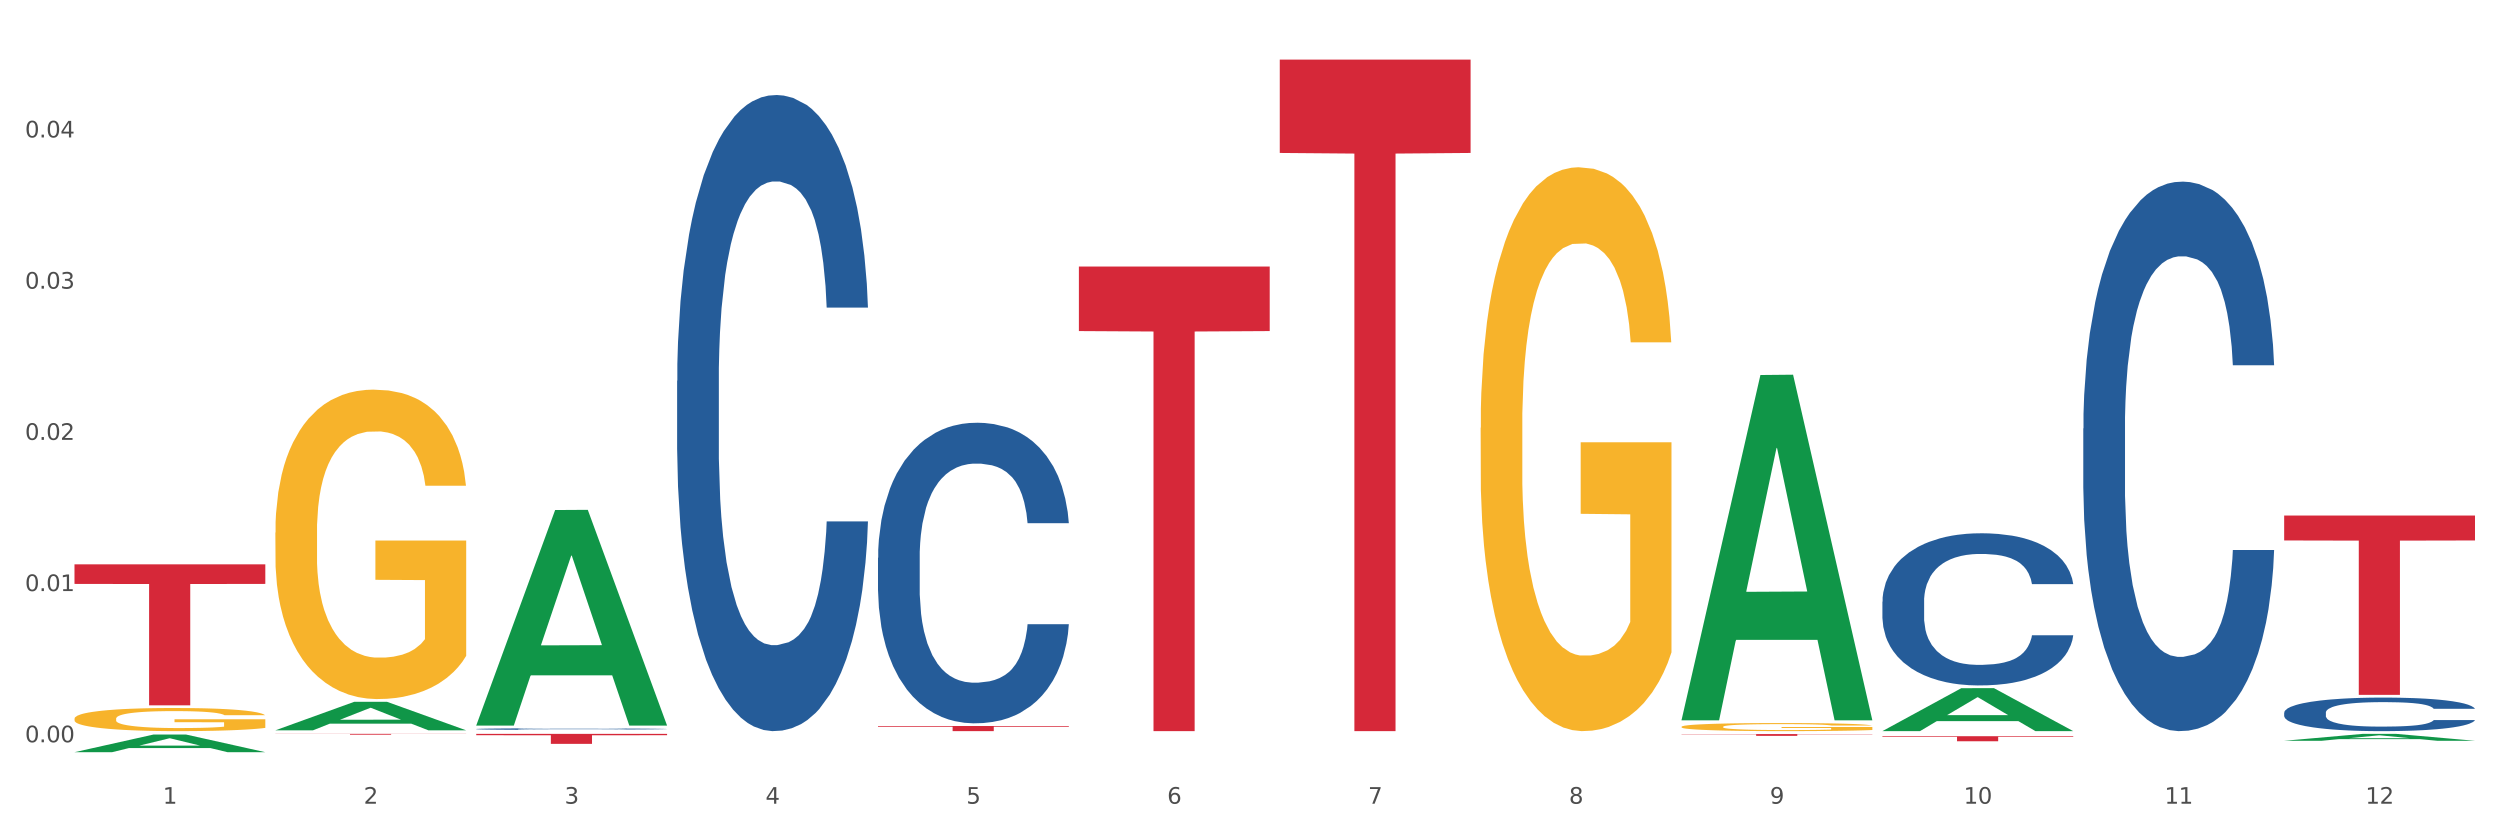 <?xml version="1.0" encoding="utf-8" standalone="no"?>
<!DOCTYPE svg PUBLIC "-//W3C//DTD SVG 1.1//EN"
  "http://www.w3.org/Graphics/SVG/1.1/DTD/svg11.dtd">
<svg xmlns:xlink="http://www.w3.org/1999/xlink" width="1080pt" height="360pt" viewBox="0 0 1080 360" xmlns="http://www.w3.org/2000/svg" version="1.1">
 <rect x="0" y="0" width="1080" height="360" fill="#333333" stroke="none"/>
 <defs>
  <style type="text/css">*{stroke-linejoin: round; stroke-linecap: butt}</style>
 </defs>
 <g id="figure_1">
  <g id="patch_1">
   <path d="M 0 360 
L 1080 360 
L 1080 0 
L 0 0 
z
" style="fill: #ffffff; stroke: #ffffff; stroke-linejoin: miter"/>
  </g>
  <g id="axes_1">
   <g id="matplotlib.axis_1">
    <g id="xtick_1">
     <g id="text_1">
      <!-- 1 -->
      <g style="fill: #4d4d4d" transform="translate(70.342 347.204) scale(0.096 -0.096)">
       <defs>
        <path id="DejaVuSans-31" d="M 794 531 
L 1825 531 
L 1825 4091 
L 703 3866 
L 703 4441 
L 1819 4666 
L 2450 4666 
L 2450 531 
L 3481 531 
L 3481 0 
L 794 0 
L 794 531 
z
" transform="scale(0.016)"/>
       </defs>
       <use xlink:href="#DejaVuSans-31"/>
      </g>
     </g>
    </g>
    <g id="xtick_2">
     <g id="text_2">
      <!-- 2 -->
      <g style="fill: #4d4d4d" transform="translate(157.122 347.204) scale(0.096 -0.096)">
       <defs>
        <path id="DejaVuSans-32" d="M 1228 531 
L 3431 531 
L 3431 0 
L 469 0 
L 469 531 
Q 828 903 1448 1529 
Q 2069 2156 2228 2338 
Q 2531 2678 2651 2914 
Q 2772 3150 2772 3378 
Q 2772 3750 2511 3984 
Q 2250 4219 1831 4219 
Q 1534 4219 1204 4116 
Q 875 4013 500 3803 
L 500 4441 
Q 881 4594 1212 4672 
Q 1544 4750 1819 4750 
Q 2544 4750 2975 4387 
Q 3406 4025 3406 3419 
Q 3406 3131 3298 2873 
Q 3191 2616 2906 2266 
Q 2828 2175 2409 1742 
Q 1991 1309 1228 531 
z
" transform="scale(0.016)"/>
       </defs>
       <use xlink:href="#DejaVuSans-32"/>
      </g>
     </g>
    </g>
    <g id="xtick_3">
     <g id="text_3">
      <!-- 3 -->
      <g style="fill: #4d4d4d" transform="translate(243.902 347.204) scale(0.096 -0.096)">
       <defs>
        <path id="DejaVuSans-33" d="M 2597 2516 
Q 3050 2419 3304 2112 
Q 3559 1806 3559 1356 
Q 3559 666 3084 287 
Q 2609 -91 1734 -91 
Q 1441 -91 1130 -33 
Q 819 25 488 141 
L 488 750 
Q 750 597 1062 519 
Q 1375 441 1716 441 
Q 2309 441 2620 675 
Q 2931 909 2931 1356 
Q 2931 1769 2642 2001 
Q 2353 2234 1838 2234 
L 1294 2234 
L 1294 2753 
L 1863 2753 
Q 2328 2753 2575 2939 
Q 2822 3125 2822 3475 
Q 2822 3834 2567 4026 
Q 2313 4219 1838 4219 
Q 1578 4219 1281 4162 
Q 984 4106 628 3988 
L 628 4550 
Q 988 4650 1302 4700 
Q 1616 4750 1894 4750 
Q 2613 4750 3031 4423 
Q 3450 4097 3450 3541 
Q 3450 3153 3228 2886 
Q 3006 2619 2597 2516 
z
" transform="scale(0.016)"/>
       </defs>
       <use xlink:href="#DejaVuSans-33"/>
      </g>
     </g>
    </g>
    <g id="xtick_4">
     <g id="text_4">
      <!-- 4 -->
      <g style="fill: #4d4d4d" transform="translate(330.683 347.204) scale(0.096 -0.096)">
       <defs>
        <path id="DejaVuSans-34" d="M 2419 4116 
L 825 1625 
L 2419 1625 
L 2419 4116 
z
M 2253 4666 
L 3047 4666 
L 3047 1625 
L 3713 1625 
L 3713 1100 
L 3047 1100 
L 3047 0 
L 2419 0 
L 2419 1100 
L 313 1100 
L 313 1709 
L 2253 4666 
z
" transform="scale(0.016)"/>
       </defs>
       <use xlink:href="#DejaVuSans-34"/>
      </g>
     </g>
    </g>
    <g id="xtick_5">
     <g id="text_5">
      <!-- 5 -->
      <g style="fill: #4d4d4d" transform="translate(417.463 347.204) scale(0.096 -0.096)">
       <defs>
        <path id="DejaVuSans-35" d="M 691 4666 
L 3169 4666 
L 3169 4134 
L 1269 4134 
L 1269 2991 
Q 1406 3038 1543 3061 
Q 1681 3084 1819 3084 
Q 2600 3084 3056 2656 
Q 3513 2228 3513 1497 
Q 3513 744 3044 326 
Q 2575 -91 1722 -91 
Q 1428 -91 1123 -41 
Q 819 9 494 109 
L 494 744 
Q 775 591 1075 516 
Q 1375 441 1709 441 
Q 2250 441 2565 725 
Q 2881 1009 2881 1497 
Q 2881 1984 2565 2268 
Q 2250 2553 1709 2553 
Q 1456 2553 1204 2497 
Q 953 2441 691 2322 
L 691 4666 
z
" transform="scale(0.016)"/>
       </defs>
       <use xlink:href="#DejaVuSans-35"/>
      </g>
     </g>
    </g>
    <g id="xtick_6">
     <g id="text_6">
      <!-- 6 -->
      <g style="fill: #4d4d4d" transform="translate(504.243 347.204) scale(0.096 -0.096)">
       <defs>
        <path id="DejaVuSans-36" d="M 2113 2584 
Q 1688 2584 1439 2293 
Q 1191 2003 1191 1497 
Q 1191 994 1439 701 
Q 1688 409 2113 409 
Q 2538 409 2786 701 
Q 3034 994 3034 1497 
Q 3034 2003 2786 2293 
Q 2538 2584 2113 2584 
z
M 3366 4563 
L 3366 3988 
Q 3128 4100 2886 4159 
Q 2644 4219 2406 4219 
Q 1781 4219 1451 3797 
Q 1122 3375 1075 2522 
Q 1259 2794 1537 2939 
Q 1816 3084 2150 3084 
Q 2853 3084 3261 2657 
Q 3669 2231 3669 1497 
Q 3669 778 3244 343 
Q 2819 -91 2113 -91 
Q 1303 -91 875 529 
Q 447 1150 447 2328 
Q 447 3434 972 4092 
Q 1497 4750 2381 4750 
Q 2619 4750 2861 4703 
Q 3103 4656 3366 4563 
z
" transform="scale(0.016)"/>
       </defs>
       <use xlink:href="#DejaVuSans-36"/>
      </g>
     </g>
    </g>
    <g id="xtick_7">
     <g id="text_7">
      <!-- 7 -->
      <g style="fill: #4d4d4d" transform="translate(591.024 347.204) scale(0.096 -0.096)">
       <defs>
        <path id="DejaVuSans-37" d="M 525 4666 
L 3525 4666 
L 3525 4397 
L 1831 0 
L 1172 0 
L 2766 4134 
L 525 4134 
L 525 4666 
z
" transform="scale(0.016)"/>
       </defs>
       <use xlink:href="#DejaVuSans-37"/>
      </g>
     </g>
    </g>
    <g id="xtick_8">
     <g id="text_8">
      <!-- 8 -->
      <g style="fill: #4d4d4d" transform="translate(677.804 347.204) scale(0.096 -0.096)">
       <defs>
        <path id="DejaVuSans-38" d="M 2034 2216 
Q 1584 2216 1326 1975 
Q 1069 1734 1069 1313 
Q 1069 891 1326 650 
Q 1584 409 2034 409 
Q 2484 409 2743 651 
Q 3003 894 3003 1313 
Q 3003 1734 2745 1975 
Q 2488 2216 2034 2216 
z
M 1403 2484 
Q 997 2584 770 2862 
Q 544 3141 544 3541 
Q 544 4100 942 4425 
Q 1341 4750 2034 4750 
Q 2731 4750 3128 4425 
Q 3525 4100 3525 3541 
Q 3525 3141 3298 2862 
Q 3072 2584 2669 2484 
Q 3125 2378 3379 2068 
Q 3634 1759 3634 1313 
Q 3634 634 3220 271 
Q 2806 -91 2034 -91 
Q 1263 -91 848 271 
Q 434 634 434 1313 
Q 434 1759 690 2068 
Q 947 2378 1403 2484 
z
M 1172 3481 
Q 1172 3119 1398 2916 
Q 1625 2713 2034 2713 
Q 2441 2713 2670 2916 
Q 2900 3119 2900 3481 
Q 2900 3844 2670 4047 
Q 2441 4250 2034 4250 
Q 1625 4250 1398 4047 
Q 1172 3844 1172 3481 
z
" transform="scale(0.016)"/>
       </defs>
       <use xlink:href="#DejaVuSans-38"/>
      </g>
     </g>
    </g>
    <g id="xtick_9">
     <g id="text_9">
      <!-- 9 -->
      <g style="fill: #4d4d4d" transform="translate(764.584 347.204) scale(0.096 -0.096)">
       <defs>
        <path id="DejaVuSans-39" d="M 703 97 
L 703 672 
Q 941 559 1184 500 
Q 1428 441 1663 441 
Q 2288 441 2617 861 
Q 2947 1281 2994 2138 
Q 2813 1869 2534 1725 
Q 2256 1581 1919 1581 
Q 1219 1581 811 2004 
Q 403 2428 403 3163 
Q 403 3881 828 4315 
Q 1253 4750 1959 4750 
Q 2769 4750 3195 4129 
Q 3622 3509 3622 2328 
Q 3622 1225 3098 567 
Q 2575 -91 1691 -91 
Q 1453 -91 1209 -44 
Q 966 3 703 97 
z
M 1959 2075 
Q 2384 2075 2632 2365 
Q 2881 2656 2881 3163 
Q 2881 3666 2632 3958 
Q 2384 4250 1959 4250 
Q 1534 4250 1286 3958 
Q 1038 3666 1038 3163 
Q 1038 2656 1286 2365 
Q 1534 2075 1959 2075 
z
" transform="scale(0.016)"/>
       </defs>
       <use xlink:href="#DejaVuSans-39"/>
      </g>
     </g>
    </g>
    <g id="xtick_10">
     <g id="text_10">
      <!-- 10 -->
      <g style="fill: #4d4d4d" transform="translate(848.311 347.204) scale(0.096 -0.096)">
       <defs>
        <path id="DejaVuSans-30" d="M 2034 4250 
Q 1547 4250 1301 3770 
Q 1056 3291 1056 2328 
Q 1056 1369 1301 889 
Q 1547 409 2034 409 
Q 2525 409 2770 889 
Q 3016 1369 3016 2328 
Q 3016 3291 2770 3770 
Q 2525 4250 2034 4250 
z
M 2034 4750 
Q 2819 4750 3233 4129 
Q 3647 3509 3647 2328 
Q 3647 1150 3233 529 
Q 2819 -91 2034 -91 
Q 1250 -91 836 529 
Q 422 1150 422 2328 
Q 422 3509 836 4129 
Q 1250 4750 2034 4750 
z
" transform="scale(0.016)"/>
       </defs>
       <use xlink:href="#DejaVuSans-31"/>
       <use xlink:href="#DejaVuSans-30" transform="translate(63.623 0)"/>
      </g>
     </g>
    </g>
    <g id="xtick_11">
     <g id="text_11">
      <!-- 11 -->
      <g style="fill: #4d4d4d" transform="translate(935.091 347.204) scale(0.096 -0.096)">
       <use xlink:href="#DejaVuSans-31"/>
       <use xlink:href="#DejaVuSans-31" transform="translate(63.623 0)"/>
      </g>
     </g>
    </g>
    <g id="xtick_12">
     <g id="text_12">
      <!-- 12 -->
      <g style="fill: #4d4d4d" transform="translate(1021.871 347.204) scale(0.096 -0.096)">
       <use xlink:href="#DejaVuSans-31"/>
       <use xlink:href="#DejaVuSans-32" transform="translate(63.623 0)"/>
      </g>
     </g>
    </g>
    <g id="xtick_13"/>
    <g id="xtick_14"/>
    <g id="xtick_15"/>
    <g id="xtick_16"/>
    <g id="xtick_17"/>
    <g id="xtick_18"/>
    <g id="xtick_19"/>
    <g id="xtick_20"/>
    <g id="xtick_21"/>
    <g id="xtick_22"/>
    <g id="xtick_23"/>
   </g>
   <g id="matplotlib.axis_2">
    <g id="ytick_1">
     <g id="text_13">
      <!-- 0.00 -->
      <g style="fill: #4d4d4d" transform="translate(10.8 320.665) scale(0.096 -0.096)">
       <defs>
        <path id="DejaVuSans-2e" d="M 684 794 
L 1344 794 
L 1344 0 
L 684 0 
L 684 794 
z
" transform="scale(0.016)"/>
       </defs>
       <use xlink:href="#DejaVuSans-30"/>
       <use xlink:href="#DejaVuSans-2e" transform="translate(63.623 0)"/>
       <use xlink:href="#DejaVuSans-30" transform="translate(95.41 0)"/>
       <use xlink:href="#DejaVuSans-30" transform="translate(159.033 0)"/>
      </g>
     </g>
    </g>
    <g id="ytick_2">
     <g id="text_14">
      <!-- 0.01 -->
      <g style="fill: #4d4d4d" transform="translate(10.8 255.345) scale(0.096 -0.096)">
       <use xlink:href="#DejaVuSans-30"/>
       <use xlink:href="#DejaVuSans-2e" transform="translate(63.623 0)"/>
       <use xlink:href="#DejaVuSans-30" transform="translate(95.41 0)"/>
       <use xlink:href="#DejaVuSans-31" transform="translate(159.033 0)"/>
      </g>
     </g>
    </g>
    <g id="ytick_3">
     <g id="text_15">
      <!-- 0.02 -->
      <g style="fill: #4d4d4d" transform="translate(10.8 190.024) scale(0.096 -0.096)">
       <use xlink:href="#DejaVuSans-30"/>
       <use xlink:href="#DejaVuSans-2e" transform="translate(63.623 0)"/>
       <use xlink:href="#DejaVuSans-30" transform="translate(95.41 0)"/>
       <use xlink:href="#DejaVuSans-32" transform="translate(159.033 0)"/>
      </g>
     </g>
    </g>
    <g id="ytick_4">
     <g id="text_16">
      <!-- 0.03 -->
      <g style="fill: #4d4d4d" transform="translate(10.8 124.703) scale(0.096 -0.096)">
       <use xlink:href="#DejaVuSans-30"/>
       <use xlink:href="#DejaVuSans-2e" transform="translate(63.623 0)"/>
       <use xlink:href="#DejaVuSans-30" transform="translate(95.41 0)"/>
       <use xlink:href="#DejaVuSans-33" transform="translate(159.033 0)"/>
      </g>
     </g>
    </g>
    <g id="ytick_5">
     <g id="text_17">
      <!-- 0.04 -->
      <g style="fill: #4d4d4d" transform="translate(10.8 59.382) scale(0.096 -0.096)">
       <use xlink:href="#DejaVuSans-30"/>
       <use xlink:href="#DejaVuSans-2e" transform="translate(63.623 0)"/>
       <use xlink:href="#DejaVuSans-30" transform="translate(95.41 0)"/>
       <use xlink:href="#DejaVuSans-34" transform="translate(159.033 0)"/>
      </g>
     </g>
    </g>
    <g id="ytick_6"/>
    <g id="ytick_7"/>
    <g id="ytick_8"/>
    <g id="ytick_9"/>
    <g id="ytick_10"/>
   </g>
   <g id="PolyCollection_1">
    <path d="M 32.175 324.935 
L 32.26 324.928 
L 66.256 317.328 
L 80.365 317.32 
L 114.616 324.95 
L 98.298 324.95 
L 90.904 323.173 
L 55.803 323.173 
L 55.548 323.202 
L 48.408 324.95 
L 32.175 324.95 
L 32.175 324.935 
L 60.222 322.113 
L 86.484 322.106 
L 73.481 318.947 
L 73.311 318.932 
L 73.141 318.954 
L 60.137 322.106 
L 60.222 322.113 
L 32.175 324.935 
z
" clip-path="url(#pc3ef3e253a)" style="fill: #109648"/>
    <path d="M 118.955 317.018 
L 201.397 317.018 
L 201.397 317.069 
L 168.967 317.07 
L 168.967 317.387 
L 151.189 317.387 
L 151.189 317.07 
L 118.955 317.069 
L 118.955 317.018 
L 118.955 317.018 
z
" clip-path="url(#pc3ef3e253a)" style="fill: #d62839"/>
    <path d="M 32.175 243.78 
L 114.616 243.78 
L 114.616 252.244 
L 82.187 252.302 
L 82.187 304.691 
L 64.409 304.691 
L 64.409 252.302 
L 32.175 252.244 
L 32.175 243.837 
L 32.175 243.78 
z
" clip-path="url(#pc3ef3e253a)" style="fill: #d62839"/>
    <path d="M 466.077 115.129 
L 548.518 115.129 
L 548.518 143.023 
L 516.088 143.211 
L 516.088 315.853 
L 498.311 315.853 
L 498.311 143.211 
L 466.077 143.023 
L 466.077 115.317 
L 466.077 115.129 
z
" clip-path="url(#pc3ef3e253a)" style="fill: #d62839"/>
    <path d="M 552.857 25.759 
L 635.298 25.759 
L 635.298 66.073 
L 602.869 66.345 
L 602.869 315.853 
L 585.091 315.853 
L 585.091 66.345 
L 552.857 66.073 
L 552.857 26.032 
L 552.857 25.759 
z
" clip-path="url(#pc3ef3e253a)" style="fill: #d62839"/>
    <path d="M 726.418 317.113 
L 808.859 317.113 
L 808.859 317.222 
L 776.429 317.223 
L 776.429 317.899 
L 758.652 317.899 
L 758.652 317.223 
L 726.418 317.222 
L 726.418 317.114 
L 726.418 317.113 
z
" clip-path="url(#pc3ef3e253a)" style="fill: #d62839"/>
    <path d="M 813.198 318.028 
L 895.639 318.028 
L 895.639 318.335 
L 863.21 318.337 
L 863.21 320.241 
L 845.432 320.241 
L 845.432 318.337 
L 813.198 318.335 
L 813.198 318.03 
L 813.198 318.028 
z
" clip-path="url(#pc3ef3e253a)" style="fill: #d62839"/>
    <path d="M 986.759 222.71 
L 1069.2 222.71 
L 1069.2 233.478 
L 1036.77 233.55 
L 1036.77 300.192 
L 1018.993 300.192 
L 1018.993 233.55 
L 986.759 233.478 
L 986.759 222.783 
L 986.759 222.71 
z
" clip-path="url(#pc3ef3e253a)" style="fill: #d62839"/>
    <path d="M 986.759 307.87 
L 986.856 307.857 
L 986.856 307.486 
L 987.148 306.983 
L 988.22 306.056 
L 989.585 305.355 
L 991.923 304.534 
L 993.19 304.19 
L 994.847 303.806 
L 998.258 303.184 
L 1002.156 302.654 
L 1004.884 302.363 
L 1006.93 302.177 
L 1011.511 301.846 
L 1014.142 301.701 
L 1016.87 301.582 
L 1019.209 301.502 
L 1023.107 301.41 
L 1026.225 301.37 
L 1029.831 301.357 
L 1032.852 301.37 
L 1036.847 301.423 
L 1042.694 301.582 
L 1044.935 301.674 
L 1047.956 301.833 
L 1051.075 302.045 
L 1053.608 302.257 
L 1056.532 302.561 
L 1059.553 302.958 
L 1062.476 303.462 
L 1064.522 303.925 
L 1066.179 304.415 
L 1067.641 305.01 
L 1068.713 305.659 
L 1069.2 306.202 
L 1051.367 306.202 
L 1050.88 305.712 
L 1049.905 305.183 
L 1048.931 304.825 
L 1047.859 304.534 
L 1046.202 304.203 
L 1044.74 303.991 
L 1042.304 303.74 
L 1040.063 303.581 
L 1038.211 303.488 
L 1035.97 303.409 
L 1031.195 303.329 
L 1027.784 303.329 
L 1025.641 303.356 
L 1023.009 303.422 
L 1020.768 303.514 
L 1018.137 303.673 
L 1016.091 303.845 
L 1014.044 304.071 
L 1012.875 304.229 
L 1011.121 304.521 
L 1009.951 304.759 
L 1008.392 305.169 
L 1007.515 305.461 
L 1005.956 306.215 
L 1005.274 306.771 
L 1004.982 307.155 
L 1004.787 307.579 
L 1004.787 309.644 
L 1005.371 310.571 
L 1005.859 310.968 
L 1006.638 311.418 
L 1008.1 312.001 
L 1010.244 312.57 
L 1012.485 312.98 
L 1014.337 313.232 
L 1016.091 313.417 
L 1017.845 313.563 
L 1019.989 313.695 
L 1021.743 313.775 
L 1024.374 313.854 
L 1027.492 313.894 
L 1029.928 313.894 
L 1034.898 313.828 
L 1037.139 313.761 
L 1039.283 313.669 
L 1041.622 313.523 
L 1043.474 313.364 
L 1044.546 313.245 
L 1046.3 312.993 
L 1047.664 312.729 
L 1048.833 312.424 
L 1049.613 312.159 
L 1050.49 311.762 
L 1051.172 311.312 
L 1051.367 311.074 
L 1069.2 311.074 
L 1068.81 311.55 
L 1068.128 312.014 
L 1066.764 312.636 
L 1065.692 312.993 
L 1064.035 313.43 
L 1062.281 313.801 
L 1059.845 314.211 
L 1057.604 314.516 
L 1055.265 314.781 
L 1052.731 315.019 
L 1048.151 315.35 
L 1046.495 315.443 
L 1042.986 315.602 
L 1040.258 315.694 
L 1036.262 315.787 
L 1032.17 315.84 
L 1027.882 315.853 
L 1024.081 315.827 
L 1019.891 315.747 
L 1017.26 315.668 
L 1014.337 315.549 
L 1010.926 315.363 
L 1007.71 315.138 
L 1004.689 314.873 
L 1001.863 314.569 
L 999.232 314.225 
L 995.821 313.655 
L 993.288 313.099 
L 991.436 312.583 
L 990.169 312.146 
L 988.903 311.59 
L 988.22 311.206 
L 987.148 310.28 
L 986.759 309.419 
L 986.759 307.87 
z
" clip-path="url(#pc3ef3e253a)" style="fill: #255c99"/>
    <path d="M 726.418 313.971 
L 726.515 313.968 
L 726.515 313.852 
L 726.71 313.753 
L 727.683 313.514 
L 729.143 313.316 
L 730.214 313.21 
L 731.284 313.124 
L 732.55 313.038 
L 734.107 312.948 
L 736.93 312.817 
L 738.682 312.75 
L 740.823 312.68 
L 744.716 312.577 
L 747.539 312.52 
L 750.459 312.472 
L 755.228 312.414 
L 758.343 312.389 
L 761.652 312.37 
L 765.643 312.357 
L 768.66 312.354 
L 775.279 312.363 
L 780.924 312.392 
L 783.65 312.414 
L 787.154 312.453 
L 789.003 312.478 
L 792.02 312.529 
L 795.135 312.597 
L 797.276 312.654 
L 800.488 312.763 
L 802.922 312.871 
L 805.16 313.006 
L 806.328 313.098 
L 807.204 313.185 
L 807.983 313.284 
L 808.762 313.44 
L 791.242 313.44 
L 790.56 313.328 
L 789.49 313.223 
L 787.932 313.121 
L 786.57 313.057 
L 784.234 312.977 
L 782.092 312.926 
L 779.854 312.887 
L 777.128 312.855 
L 774.987 312.839 
L 771.97 312.827 
L 766.032 312.83 
L 762.042 312.855 
L 759.316 312.887 
L 757.564 312.916 
L 756.007 312.948 
L 754.255 312.993 
L 752.211 313.06 
L 750.751 313.121 
L 749.291 313.197 
L 748.123 313.274 
L 747.052 313.364 
L 746.176 313.459 
L 745.495 313.558 
L 744.911 313.68 
L 744.424 313.881 
L 744.424 314.319 
L 744.619 314.418 
L 745.106 314.549 
L 745.69 314.648 
L 746.663 314.766 
L 747.539 314.846 
L 749.194 314.961 
L 751.043 315.057 
L 752.503 315.118 
L 753.963 315.169 
L 756.494 315.239 
L 759.316 315.297 
L 761.75 315.332 
L 765.059 315.364 
L 767.298 315.377 
L 769.244 315.383 
L 774.014 315.383 
L 777.42 315.374 
L 781.216 315.351 
L 784.136 315.323 
L 786.57 315.287 
L 789.295 315.23 
L 791.047 315.176 
L 791.047 314.508 
L 769.634 314.504 
L 769.634 314.06 
L 808.859 314.06 
L 808.859 315.364 
L 807.204 315.431 
L 805.355 315.492 
L 803.408 315.546 
L 800.488 315.613 
L 796.984 315.677 
L 793.87 315.722 
L 790.56 315.76 
L 786.667 315.796 
L 781.606 315.828 
L 778.491 315.84 
L 774.598 315.85 
L 770.023 315.853 
L 766.032 315.847 
L 762.139 315.831 
L 758.051 315.802 
L 754.06 315.76 
L 751.043 315.719 
L 748.026 315.668 
L 744.814 315.601 
L 742.283 315.537 
L 740.336 315.479 
L 738.195 315.406 
L 735.859 315.31 
L 734.107 315.223 
L 732.55 315.134 
L 730.895 315.019 
L 729.727 314.92 
L 728.559 314.795 
L 727.878 314.703 
L 727.099 314.559 
L 726.515 314.357 
L 726.418 313.971 
z
" clip-path="url(#pc3ef3e253a)" style="fill: #f7b32b"/>
    <path d="M 205.736 317.018 
L 288.177 317.018 
L 288.177 317.619 
L 255.747 317.623 
L 255.747 321.345 
L 237.97 321.345 
L 237.97 317.623 
L 205.736 317.619 
L 205.736 317.022 
L 205.736 317.018 
z
" clip-path="url(#pc3ef3e253a)" style="fill: #d62839"/>
    <path d="M 118.955 230.092 
L 119.053 229.97 
L 119.053 225.575 
L 119.247 221.791 
L 120.221 212.634 
L 121.681 205.065 
L 122.751 201.036 
L 123.822 197.74 
L 125.087 194.444 
L 126.645 191.025 
L 129.467 186.02 
L 131.219 183.456 
L 133.361 180.77 
L 137.254 176.863 
L 140.077 174.666 
L 142.997 172.835 
L 147.766 170.637 
L 150.881 169.66 
L 154.19 168.928 
L 158.181 168.44 
L 161.198 168.318 
L 167.817 168.684 
L 173.462 169.783 
L 176.187 170.637 
L 179.691 172.102 
L 181.541 173.079 
L 184.558 175.032 
L 187.673 177.596 
L 189.814 179.793 
L 193.026 183.944 
L 195.459 188.095 
L 197.698 193.223 
L 198.866 196.763 
L 199.742 200.06 
L 200.521 203.844 
L 201.299 209.826 
L 183.779 209.826 
L 183.098 205.553 
L 182.027 201.525 
L 180.47 197.618 
L 179.107 195.176 
L 176.771 192.124 
L 174.63 190.171 
L 172.391 188.706 
L 169.666 187.485 
L 167.525 186.874 
L 164.507 186.386 
L 158.57 186.508 
L 154.579 187.485 
L 151.854 188.706 
L 150.102 189.804 
L 148.545 191.025 
L 146.793 192.734 
L 144.749 195.298 
L 143.289 197.618 
L 141.829 200.548 
L 140.661 203.478 
L 139.59 206.896 
L 138.714 210.559 
L 138.033 214.343 
L 137.449 218.983 
L 136.962 226.674 
L 136.962 243.4 
L 137.157 247.184 
L 137.643 252.19 
L 138.227 255.974 
L 139.201 260.491 
L 140.077 263.543 
L 141.731 267.939 
L 143.581 271.601 
L 145.041 273.921 
L 146.501 275.874 
L 149.031 278.56 
L 151.854 280.757 
L 154.287 282.1 
L 157.597 283.321 
L 159.835 283.81 
L 161.782 284.054 
L 166.551 284.054 
L 169.958 283.687 
L 173.754 282.833 
L 176.674 281.734 
L 179.107 280.391 
L 181.833 278.194 
L 183.585 276.118 
L 183.585 250.603 
L 162.171 250.48 
L 162.171 233.511 
L 201.397 233.511 
L 201.397 283.321 
L 199.742 285.885 
L 197.893 288.205 
L 195.946 290.28 
L 193.026 292.844 
L 189.522 295.285 
L 186.407 296.995 
L 183.098 298.46 
L 179.205 299.803 
L 174.143 301.023 
L 171.029 301.512 
L 167.135 301.878 
L 162.561 302 
L 158.57 301.756 
L 154.677 301.146 
L 150.589 300.047 
L 146.598 298.46 
L 143.581 296.873 
L 140.563 294.919 
L 137.351 292.355 
L 134.821 289.914 
L 132.874 287.716 
L 130.733 284.908 
L 128.397 281.246 
L 126.645 277.949 
L 125.087 274.531 
L 123.433 270.136 
L 122.265 266.351 
L 121.097 261.59 
L 120.415 258.05 
L 119.637 252.556 
L 119.053 244.865 
L 118.955 230.092 
z
" clip-path="url(#pc3ef3e253a)" style="fill: #f7b32b"/>
    <path d="M 639.637 184.816 
L 639.735 184.594 
L 639.735 176.585 
L 639.929 169.688 
L 640.903 153.003 
L 642.363 139.209 
L 643.433 131.868 
L 644.504 125.861 
L 645.769 119.854 
L 647.327 113.625 
L 650.149 104.504 
L 651.901 99.832 
L 654.043 94.937 
L 657.936 87.818 
L 660.759 83.814 
L 663.679 80.476 
L 668.448 76.472 
L 671.563 74.692 
L 674.872 73.357 
L 678.863 72.467 
L 681.88 72.245 
L 688.499 72.912 
L 694.144 74.915 
L 696.869 76.472 
L 700.373 79.142 
L 702.223 80.921 
L 705.24 84.481 
L 708.355 89.153 
L 710.496 93.157 
L 713.708 100.721 
L 716.141 108.286 
L 718.38 117.629 
L 719.548 124.081 
L 720.424 130.088 
L 721.203 136.985 
L 721.981 147.886 
L 704.461 147.886 
L 703.78 140.099 
L 702.709 132.758 
L 701.152 125.638 
L 699.789 121.189 
L 697.453 115.627 
L 695.312 112.068 
L 693.073 109.398 
L 690.348 107.173 
L 688.207 106.061 
L 685.189 105.171 
L 679.252 105.393 
L 675.261 107.173 
L 672.536 109.398 
L 670.784 111.4 
L 669.227 113.625 
L 667.475 116.74 
L 665.431 121.411 
L 663.971 125.638 
L 662.511 130.978 
L 661.343 136.317 
L 660.272 142.546 
L 659.396 149.221 
L 658.715 156.117 
L 658.131 164.571 
L 657.644 178.587 
L 657.644 209.066 
L 657.839 215.963 
L 658.325 225.084 
L 658.909 231.981 
L 659.883 240.212 
L 660.759 245.774 
L 662.413 253.783 
L 664.263 260.457 
L 665.723 264.684 
L 667.183 268.244 
L 669.713 273.138 
L 672.536 277.143 
L 674.969 279.59 
L 678.279 281.815 
L 680.517 282.705 
L 682.464 283.15 
L 687.233 283.15 
L 690.64 282.482 
L 694.436 280.925 
L 697.356 278.923 
L 699.789 276.475 
L 702.515 272.471 
L 704.267 268.689 
L 704.267 222.192 
L 682.853 221.969 
L 682.853 191.046 
L 722.079 191.046 
L 722.079 281.815 
L 720.424 286.487 
L 718.575 290.714 
L 716.628 294.496 
L 713.708 299.168 
L 710.204 303.617 
L 707.089 306.732 
L 703.78 309.401 
L 699.887 311.849 
L 694.825 314.073 
L 691.711 314.963 
L 687.817 315.631 
L 683.243 315.853 
L 679.252 315.408 
L 675.359 314.296 
L 671.271 312.294 
L 667.28 309.401 
L 664.263 306.509 
L 661.245 302.95 
L 658.033 298.278 
L 655.503 293.828 
L 653.556 289.824 
L 651.415 284.707 
L 649.079 278.033 
L 647.327 272.026 
L 645.769 265.797 
L 644.115 257.788 
L 642.947 250.891 
L 641.779 242.214 
L 641.097 235.763 
L 640.319 225.751 
L 639.735 211.736 
L 639.637 184.816 
z
" clip-path="url(#pc3ef3e253a)" style="fill: #f7b32b"/>
    <path d="M 813.198 259.909 
L 813.295 259.849 
L 813.295 258.168 
L 813.588 255.887 
L 814.66 251.684 
L 816.024 248.502 
L 818.363 244.78 
L 819.63 243.219 
L 821.286 241.477 
L 824.697 238.656 
L 828.595 236.254 
L 831.323 234.933 
L 833.37 234.093 
L 837.95 232.592 
L 840.581 231.931 
L 843.31 231.391 
L 845.648 231.031 
L 849.546 230.611 
L 852.665 230.43 
L 856.27 230.37 
L 859.291 230.43 
L 863.286 230.671 
L 869.133 231.391 
L 871.375 231.811 
L 874.396 232.532 
L 877.514 233.492 
L 880.048 234.453 
L 882.971 235.834 
L 885.992 237.635 
L 888.915 239.916 
L 890.962 242.018 
L 892.618 244.239 
L 894.08 246.941 
L 895.152 249.883 
L 895.639 252.344 
L 877.806 252.344 
L 877.319 250.123 
L 876.345 247.721 
L 875.37 246.1 
L 874.298 244.78 
L 872.642 243.279 
L 871.18 242.318 
L 868.744 241.177 
L 866.502 240.457 
L 864.651 240.037 
L 862.409 239.676 
L 857.634 239.316 
L 854.224 239.316 
L 852.08 239.436 
L 849.449 239.736 
L 847.207 240.157 
L 844.576 240.877 
L 842.53 241.658 
L 840.484 242.678 
L 839.314 243.399 
L 837.56 244.719 
L 836.391 245.8 
L 834.832 247.661 
L 833.955 248.982 
L 832.395 252.404 
L 831.713 254.926 
L 831.421 256.667 
L 831.226 258.588 
L 831.226 267.954 
L 831.811 272.157 
L 832.298 273.958 
L 833.077 275.999 
L 834.539 278.641 
L 836.683 281.223 
L 838.924 283.084 
L 840.776 284.224 
L 842.53 285.065 
L 844.284 285.725 
L 846.428 286.326 
L 848.182 286.686 
L 850.813 287.046 
L 853.931 287.226 
L 856.368 287.226 
L 861.338 286.926 
L 863.579 286.626 
L 865.723 286.206 
L 868.061 285.545 
L 869.913 284.825 
L 870.985 284.284 
L 872.739 283.144 
L 874.103 281.943 
L 875.273 280.562 
L 876.052 279.361 
L 876.929 277.56 
L 877.611 275.519 
L 877.806 274.438 
L 895.639 274.438 
L 895.25 276.6 
L 894.567 278.701 
L 893.203 281.523 
L 892.131 283.144 
L 890.475 285.125 
L 888.72 286.806 
L 886.284 288.667 
L 884.043 290.048 
L 881.704 291.249 
L 879.171 292.33 
L 874.59 293.831 
L 872.934 294.251 
L 869.426 294.971 
L 866.697 295.391 
L 862.702 295.812 
L 858.609 296.052 
L 854.321 296.112 
L 850.521 295.992 
L 846.33 295.632 
L 843.699 295.271 
L 840.776 294.731 
L 837.365 293.891 
L 834.149 292.87 
L 831.129 291.669 
L 828.303 290.288 
L 825.671 288.727 
L 822.261 286.146 
L 819.727 283.624 
L 817.876 281.283 
L 816.609 279.301 
L 815.342 276.78 
L 814.66 275.039 
L 813.588 270.836 
L 813.198 266.934 
L 813.198 259.909 
z
" clip-path="url(#pc3ef3e253a)" style="fill: #255c99"/>
    <path d="M 379.296 240.968 
L 379.394 240.849 
L 379.394 237.529 
L 379.686 233.022 
L 380.758 224.721 
L 382.122 218.436 
L 384.461 211.083 
L 385.728 208 
L 387.385 204.561 
L 390.795 198.987 
L 394.693 194.243 
L 397.422 191.634 
L 399.468 189.974 
L 404.048 187.009 
L 406.679 185.705 
L 409.408 184.638 
L 411.747 183.926 
L 415.645 183.096 
L 418.763 182.74 
L 422.369 182.622 
L 425.389 182.74 
L 429.385 183.214 
L 435.232 184.638 
L 437.473 185.468 
L 440.494 186.891 
L 443.612 188.788 
L 446.146 190.686 
L 449.069 193.413 
L 452.09 196.971 
L 455.014 201.477 
L 457.06 205.628 
L 458.717 210.016 
L 460.178 215.352 
L 461.25 221.163 
L 461.738 226.025 
L 443.905 226.025 
L 443.417 221.638 
L 442.443 216.894 
L 441.468 213.692 
L 440.396 211.083 
L 438.74 208.118 
L 437.278 206.221 
L 434.842 203.968 
L 432.601 202.545 
L 430.749 201.714 
L 428.508 201.003 
L 423.733 200.291 
L 420.322 200.291 
L 418.178 200.529 
L 415.547 201.122 
L 413.306 201.952 
L 410.675 203.375 
L 408.628 204.916 
L 406.582 206.932 
L 405.413 208.356 
L 403.658 210.965 
L 402.489 213.099 
L 400.93 216.775 
L 400.053 219.384 
L 398.494 226.144 
L 397.812 231.125 
L 397.519 234.564 
L 397.324 238.359 
L 397.324 256.859 
L 397.909 265.16 
L 398.396 268.718 
L 399.176 272.75 
L 400.638 277.968 
L 402.781 283.067 
L 405.023 286.743 
L 406.874 288.997 
L 408.628 290.657 
L 410.382 291.961 
L 412.526 293.147 
L 414.28 293.859 
L 416.911 294.57 
L 420.03 294.926 
L 422.466 294.926 
L 427.436 294.333 
L 429.677 293.74 
L 431.821 292.91 
L 434.16 291.606 
L 436.011 290.183 
L 437.083 289.115 
L 438.837 286.862 
L 440.202 284.49 
L 441.371 281.763 
L 442.151 279.391 
L 443.028 275.833 
L 443.71 271.801 
L 443.905 269.666 
L 461.738 269.666 
L 461.348 273.936 
L 460.666 278.086 
L 459.301 283.66 
L 458.23 286.862 
L 456.573 290.775 
L 454.819 294.096 
L 452.383 297.772 
L 450.141 300.5 
L 447.803 302.872 
L 445.269 305.006 
L 440.689 307.971 
L 439.032 308.801 
L 435.524 310.224 
L 432.795 311.054 
L 428.8 311.884 
L 424.707 312.359 
L 420.42 312.477 
L 416.619 312.24 
L 412.429 311.529 
L 409.798 310.817 
L 406.874 309.75 
L 403.464 308.09 
L 400.248 306.074 
L 397.227 303.702 
L 394.401 300.974 
L 391.77 297.891 
L 388.359 292.792 
L 385.825 287.811 
L 383.974 283.186 
L 382.707 279.272 
L 381.44 274.292 
L 380.758 270.852 
L 379.686 262.551 
L 379.296 254.843 
L 379.296 240.968 
z
" clip-path="url(#pc3ef3e253a)" style="fill: #255c99"/>
    <path d="M 292.516 164.519 
L 292.613 164.268 
L 292.613 157.241 
L 292.906 147.704 
L 293.978 130.137 
L 295.342 116.835 
L 297.681 101.275 
L 298.948 94.75 
L 300.604 87.472 
L 304.015 75.677 
L 307.913 65.638 
L 310.641 60.116 
L 312.688 56.603 
L 317.268 50.329 
L 319.899 47.568 
L 322.628 45.309 
L 324.966 43.804 
L 328.864 42.047 
L 331.983 41.294 
L 335.588 41.043 
L 338.609 41.294 
L 342.604 42.298 
L 348.451 45.309 
L 350.693 47.066 
L 353.714 50.078 
L 356.832 54.093 
L 359.366 58.109 
L 362.289 63.881 
L 365.31 71.41 
L 368.233 80.947 
L 370.28 89.731 
L 371.936 99.017 
L 373.398 110.31 
L 374.47 122.608 
L 374.957 132.897 
L 357.124 132.897 
L 356.637 123.611 
L 355.663 113.573 
L 354.688 106.797 
L 353.616 101.275 
L 351.96 95.001 
L 350.498 90.986 
L 348.062 86.217 
L 345.82 83.206 
L 343.969 81.449 
L 341.727 79.943 
L 336.952 78.437 
L 333.542 78.437 
L 331.398 78.939 
L 328.767 80.194 
L 326.525 81.951 
L 323.894 84.962 
L 321.848 88.225 
L 319.802 92.491 
L 318.632 95.503 
L 316.878 101.024 
L 315.709 105.542 
L 314.15 113.322 
L 313.273 118.843 
L 311.713 133.148 
L 311.031 143.689 
L 310.739 150.967 
L 310.544 158.998 
L 310.544 198.149 
L 311.129 215.717 
L 311.616 223.246 
L 312.395 231.779 
L 313.857 242.821 
L 316.001 253.613 
L 318.242 261.393 
L 320.094 266.161 
L 321.848 269.675 
L 323.602 272.436 
L 325.746 274.945 
L 327.5 276.451 
L 330.131 277.957 
L 333.249 278.71 
L 335.686 278.71 
L 340.655 277.455 
L 342.897 276.2 
L 345.041 274.443 
L 347.379 271.683 
L 349.231 268.671 
L 350.303 266.412 
L 352.057 261.644 
L 353.421 256.625 
L 354.591 250.852 
L 355.37 245.833 
L 356.247 238.304 
L 356.929 229.771 
L 357.124 225.254 
L 374.957 225.254 
L 374.568 234.288 
L 373.885 243.072 
L 372.521 254.868 
L 371.449 261.644 
L 369.793 269.926 
L 368.038 276.953 
L 365.602 284.733 
L 363.361 290.505 
L 361.022 295.525 
L 358.489 300.042 
L 353.908 306.316 
L 352.252 308.073 
L 348.744 311.085 
L 346.015 312.841 
L 342.02 314.598 
L 337.927 315.602 
L 333.639 315.853 
L 329.839 315.351 
L 325.648 313.845 
L 323.017 312.34 
L 320.094 310.081 
L 316.683 306.567 
L 313.467 302.301 
L 310.447 297.281 
L 307.621 291.509 
L 304.989 284.984 
L 301.579 274.192 
L 299.045 263.652 
L 297.194 253.864 
L 295.927 245.582 
L 294.66 235.041 
L 293.978 227.763 
L 292.906 210.195 
L 292.516 193.883 
L 292.516 164.519 
z
" clip-path="url(#pc3ef3e253a)" style="fill: #255c99"/>
    <path d="M 205.736 314.93 
L 205.833 314.929 
L 205.833 314.912 
L 206.125 314.887 
L 207.197 314.843 
L 208.562 314.81 
L 210.9 314.77 
L 212.167 314.754 
L 213.824 314.736 
L 217.235 314.706 
L 221.133 314.681 
L 223.861 314.667 
L 225.907 314.658 
L 230.488 314.642 
L 233.119 314.635 
L 235.847 314.629 
L 238.186 314.625 
L 242.084 314.621 
L 245.202 314.619 
L 248.808 314.618 
L 251.829 314.619 
L 255.824 314.622 
L 261.671 314.629 
L 263.912 314.634 
L 266.933 314.641 
L 270.052 314.651 
L 272.585 314.662 
L 275.509 314.676 
L 278.53 314.695 
L 281.453 314.719 
L 283.499 314.741 
L 285.156 314.765 
L 286.618 314.793 
L 287.69 314.824 
L 288.177 314.85 
L 270.344 314.85 
L 269.857 314.827 
L 268.882 314.801 
L 267.908 314.784 
L 266.836 314.77 
L 265.179 314.755 
L 263.717 314.744 
L 261.281 314.732 
L 259.04 314.725 
L 257.188 314.72 
L 254.947 314.717 
L 250.172 314.713 
L 246.761 314.713 
L 244.618 314.714 
L 241.986 314.717 
L 239.745 314.722 
L 237.114 314.729 
L 235.068 314.737 
L 233.021 314.748 
L 231.852 314.756 
L 230.098 314.77 
L 228.928 314.781 
L 227.369 314.801 
L 226.492 314.815 
L 224.933 314.851 
L 224.251 314.877 
L 223.959 314.896 
L 223.764 314.916 
L 223.764 315.015 
L 224.348 315.059 
L 224.836 315.078 
L 225.615 315.1 
L 227.077 315.127 
L 229.221 315.155 
L 231.462 315.174 
L 233.314 315.186 
L 235.068 315.195 
L 236.822 315.202 
L 238.966 315.208 
L 240.72 315.212 
L 243.351 315.216 
L 246.469 315.218 
L 248.905 315.218 
L 253.875 315.215 
L 256.116 315.212 
L 258.26 315.207 
L 260.599 315.2 
L 262.451 315.193 
L 263.523 315.187 
L 265.277 315.175 
L 266.641 315.162 
L 267.81 315.148 
L 268.59 315.135 
L 269.467 315.116 
L 270.149 315.094 
L 270.344 315.083 
L 288.177 315.083 
L 287.787 315.106 
L 287.105 315.128 
L 285.741 315.158 
L 284.669 315.175 
L 283.012 315.196 
L 281.258 315.213 
L 278.822 315.233 
L 276.581 315.248 
L 274.242 315.26 
L 271.708 315.272 
L 267.128 315.287 
L 265.472 315.292 
L 261.963 315.3 
L 259.235 315.304 
L 255.239 315.308 
L 251.147 315.311 
L 246.859 315.312 
L 243.058 315.31 
L 238.868 315.306 
L 236.237 315.303 
L 233.314 315.297 
L 229.903 315.288 
L 226.687 315.277 
L 223.666 315.265 
L 220.84 315.25 
L 218.209 315.234 
L 214.798 315.206 
L 212.265 315.18 
L 210.413 315.155 
L 209.146 315.134 
L 207.88 315.108 
L 207.197 315.089 
L 206.125 315.045 
L 205.736 315.004 
L 205.736 314.93 
z
" clip-path="url(#pc3ef3e253a)" style="fill: #255c99"/>
    <path d="M 32.175 310.475 
L 32.272 310.466 
L 32.272 310.138 
L 32.467 309.855 
L 33.44 309.17 
L 34.9 308.604 
L 35.971 308.302 
L 37.042 308.056 
L 38.307 307.809 
L 39.864 307.554 
L 42.687 307.179 
L 44.439 306.988 
L 46.58 306.787 
L 50.474 306.495 
L 53.296 306.33 
L 56.216 306.193 
L 60.986 306.029 
L 64.1 305.956 
L 67.41 305.901 
L 71.4 305.865 
L 74.418 305.856 
L 81.036 305.883 
L 86.682 305.965 
L 89.407 306.029 
L 92.911 306.139 
L 94.76 306.212 
L 97.778 306.358 
L 100.892 306.55 
L 103.034 306.714 
L 106.246 307.024 
L 108.679 307.335 
L 110.918 307.718 
L 112.086 307.983 
L 112.962 308.229 
L 113.74 308.512 
L 114.519 308.96 
L 96.999 308.96 
L 96.318 308.64 
L 95.247 308.339 
L 93.69 308.047 
L 92.327 307.864 
L 89.991 307.636 
L 87.85 307.49 
L 85.611 307.38 
L 82.886 307.289 
L 80.744 307.243 
L 77.727 307.207 
L 71.79 307.216 
L 67.799 307.289 
L 65.074 307.38 
L 63.322 307.463 
L 61.764 307.554 
L 60.012 307.682 
L 57.968 307.873 
L 56.508 308.047 
L 55.048 308.266 
L 53.88 308.485 
L 52.81 308.741 
L 51.934 309.015 
L 51.252 309.298 
L 50.668 309.645 
L 50.182 310.22 
L 50.182 311.471 
L 50.376 311.754 
L 50.863 312.128 
L 51.447 312.411 
L 52.42 312.749 
L 53.296 312.977 
L 54.951 313.306 
L 56.8 313.58 
L 58.26 313.753 
L 59.72 313.899 
L 62.251 314.1 
L 65.074 314.264 
L 67.507 314.365 
L 70.816 314.456 
L 73.055 314.493 
L 75.002 314.511 
L 79.771 314.511 
L 83.178 314.484 
L 86.974 314.42 
L 89.894 314.337 
L 92.327 314.237 
L 95.052 314.073 
L 96.804 313.917 
L 96.804 312.009 
L 75.391 312 
L 75.391 310.731 
L 114.616 310.731 
L 114.616 314.456 
L 112.962 314.648 
L 111.112 314.821 
L 109.166 314.977 
L 106.246 315.168 
L 102.742 315.351 
L 99.627 315.479 
L 96.318 315.588 
L 92.424 315.689 
L 87.363 315.78 
L 84.248 315.817 
L 80.355 315.844 
L 75.78 315.853 
L 71.79 315.835 
L 67.896 315.789 
L 63.808 315.707 
L 59.818 315.588 
L 56.8 315.47 
L 53.783 315.324 
L 50.571 315.132 
L 48.04 314.949 
L 46.094 314.785 
L 43.952 314.575 
L 41.616 314.301 
L 39.864 314.054 
L 38.307 313.799 
L 36.652 313.47 
L 35.484 313.187 
L 34.316 312.831 
L 33.635 312.566 
L 32.856 312.155 
L 32.272 311.58 
L 32.175 310.475 
z
" clip-path="url(#pc3ef3e253a)" style="fill: #f7b32b"/>
    <path d="M 986.759 320.012 
L 986.844 320.009 
L 1020.84 317.021 
L 1034.949 317.018 
L 1069.2 320.017 
L 1052.882 320.017 
L 1045.487 319.319 
L 1010.386 319.319 
L 1010.131 319.33 
L 1002.992 320.017 
L 986.759 320.017 
L 986.759 320.012 
L 1014.806 318.902 
L 1041.068 318.899 
L 1028.064 317.657 
L 1027.894 317.652 
L 1027.724 317.66 
L 1014.721 318.899 
L 1014.806 318.902 
L 986.759 320.012 
z
" clip-path="url(#pc3ef3e253a)" style="fill: #109648"/>
    <path d="M 813.198 315.818 
L 813.283 315.801 
L 847.279 297.294 
L 861.388 297.277 
L 895.639 315.853 
L 879.321 315.853 
L 871.927 311.527 
L 836.826 311.527 
L 836.571 311.597 
L 829.431 315.853 
L 813.198 315.853 
L 813.198 315.818 
L 841.245 308.946 
L 867.507 308.928 
L 854.504 301.236 
L 854.334 301.202 
L 854.164 301.254 
L 841.16 308.928 
L 841.245 308.946 
L 813.198 315.818 
z
" clip-path="url(#pc3ef3e253a)" style="fill: #109648"/>
    <path d="M 726.418 310.908 
L 726.503 310.768 
L 760.499 162.007 
L 774.608 161.867 
L 808.859 311.189 
L 792.541 311.189 
L 785.146 276.417 
L 750.045 276.417 
L 749.79 276.978 
L 742.651 311.189 
L 726.418 311.189 
L 726.418 310.908 
L 754.465 255.666 
L 780.727 255.526 
L 767.723 193.694 
L 767.553 193.414 
L 767.383 193.834 
L 754.38 255.526 
L 754.465 255.666 
L 726.418 310.908 
z
" clip-path="url(#pc3ef3e253a)" style="fill: #109648"/>
    <path d="M 205.736 313.278 
L 205.821 313.191 
L 239.817 220.334 
L 253.926 220.247 
L 288.177 313.453 
L 271.859 313.453 
L 264.464 291.749 
L 229.363 291.749 
L 229.108 292.099 
L 221.969 313.453 
L 205.736 313.453 
L 205.736 313.278 
L 233.783 278.796 
L 260.045 278.709 
L 247.041 240.113 
L 246.871 239.938 
L 246.701 240.201 
L 233.698 278.709 
L 233.783 278.796 
L 205.736 313.278 
z
" clip-path="url(#pc3ef3e253a)" style="fill: #109648"/>
    <path d="M 118.955 315.482 
L 119.04 315.471 
L 153.037 303.177 
L 167.145 303.165 
L 201.397 315.506 
L 185.078 315.506 
L 177.684 312.632 
L 142.583 312.632 
L 142.328 312.678 
L 135.189 315.506 
L 118.955 315.506 
L 118.955 315.482 
L 147.002 310.917 
L 173.265 310.905 
L 160.261 305.795 
L 160.091 305.772 
L 159.921 305.807 
L 146.917 310.905 
L 147.002 310.917 
L 118.955 315.482 
z
" clip-path="url(#pc3ef3e253a)" style="fill: #109648"/>
    <path d="M 899.978 185.124 
L 900.076 184.907 
L 900.076 178.837 
L 900.368 170.598 
L 901.44 155.423 
L 902.804 143.932 
L 905.143 130.491 
L 906.41 124.854 
L 908.067 118.567 
L 911.477 108.377 
L 915.375 99.706 
L 918.104 94.936 
L 920.15 91.901 
L 924.73 86.481 
L 927.361 84.096 
L 930.09 82.145 
L 932.429 80.844 
L 936.327 79.327 
L 939.445 78.676 
L 943.051 78.459 
L 946.071 78.676 
L 950.067 79.543 
L 955.914 82.145 
L 958.155 83.663 
L 961.176 86.264 
L 964.294 89.733 
L 966.828 93.202 
L 969.751 98.188 
L 972.772 104.692 
L 975.696 112.93 
L 977.742 120.518 
L 979.399 128.54 
L 980.86 138.296 
L 981.932 148.919 
L 982.42 157.807 
L 964.587 157.807 
L 964.099 149.786 
L 963.125 141.114 
L 962.15 135.26 
L 961.078 130.491 
L 959.422 125.071 
L 957.96 121.602 
L 955.524 117.483 
L 953.283 114.881 
L 951.431 113.364 
L 949.19 112.063 
L 944.415 110.762 
L 941.004 110.762 
L 938.86 111.196 
L 936.229 112.28 
L 933.988 113.797 
L 931.357 116.399 
L 929.31 119.217 
L 927.264 122.903 
L 926.095 125.505 
L 924.34 130.274 
L 923.171 134.176 
L 921.612 140.897 
L 920.735 145.667 
L 919.176 158.024 
L 918.494 167.13 
L 918.201 173.417 
L 918.006 180.354 
L 918.006 214.175 
L 918.591 229.351 
L 919.078 235.855 
L 919.858 243.226 
L 921.32 252.765 
L 923.463 262.087 
L 925.705 268.808 
L 927.556 272.927 
L 929.31 275.962 
L 931.064 278.347 
L 933.208 280.515 
L 934.962 281.816 
L 937.593 283.117 
L 940.712 283.767 
L 943.148 283.767 
L 948.118 282.683 
L 950.359 281.599 
L 952.503 280.081 
L 954.842 277.697 
L 956.693 275.095 
L 957.765 273.144 
L 959.519 269.025 
L 960.884 264.689 
L 962.053 259.702 
L 962.833 255.366 
L 963.71 248.863 
L 964.392 241.491 
L 964.587 237.589 
L 982.42 237.589 
L 982.03 245.394 
L 981.348 252.982 
L 979.983 263.171 
L 978.912 269.025 
L 977.255 276.179 
L 975.501 282.249 
L 973.065 288.97 
L 970.823 293.956 
L 968.485 298.292 
L 965.951 302.195 
L 961.371 307.615 
L 959.714 309.132 
L 956.206 311.734 
L 953.477 313.251 
L 949.482 314.769 
L 945.389 315.636 
L 941.102 315.853 
L 937.301 315.419 
L 933.111 314.119 
L 930.48 312.818 
L 927.556 310.867 
L 924.146 307.832 
L 920.93 304.146 
L 917.909 299.81 
L 915.083 294.824 
L 912.452 289.187 
L 909.041 279.865 
L 906.507 270.759 
L 904.656 262.304 
L 903.389 255.15 
L 902.122 246.044 
L 901.44 239.757 
L 900.368 224.581 
L 899.978 210.489 
L 899.978 185.124 
z
" clip-path="url(#pc3ef3e253a)" style="fill: #255c99"/>
    <path d="M 379.296 313.642 
L 461.738 313.642 
L 461.738 313.95 
L 429.308 313.952 
L 429.308 315.853 
L 411.531 315.853 
L 411.531 313.952 
L 379.296 313.95 
L 379.296 313.645 
L 379.296 313.642 
z
" clip-path="url(#pc3ef3e253a)" style="fill: #d62839"/>
   </g>
  </g>
 </g>
 <defs>
  <clipPath id="pc3ef3e253a">
   <rect x="32.175" y="10.8" width="1037.025" height="329.109"/>
  </clipPath>
 </defs>
</svg>
